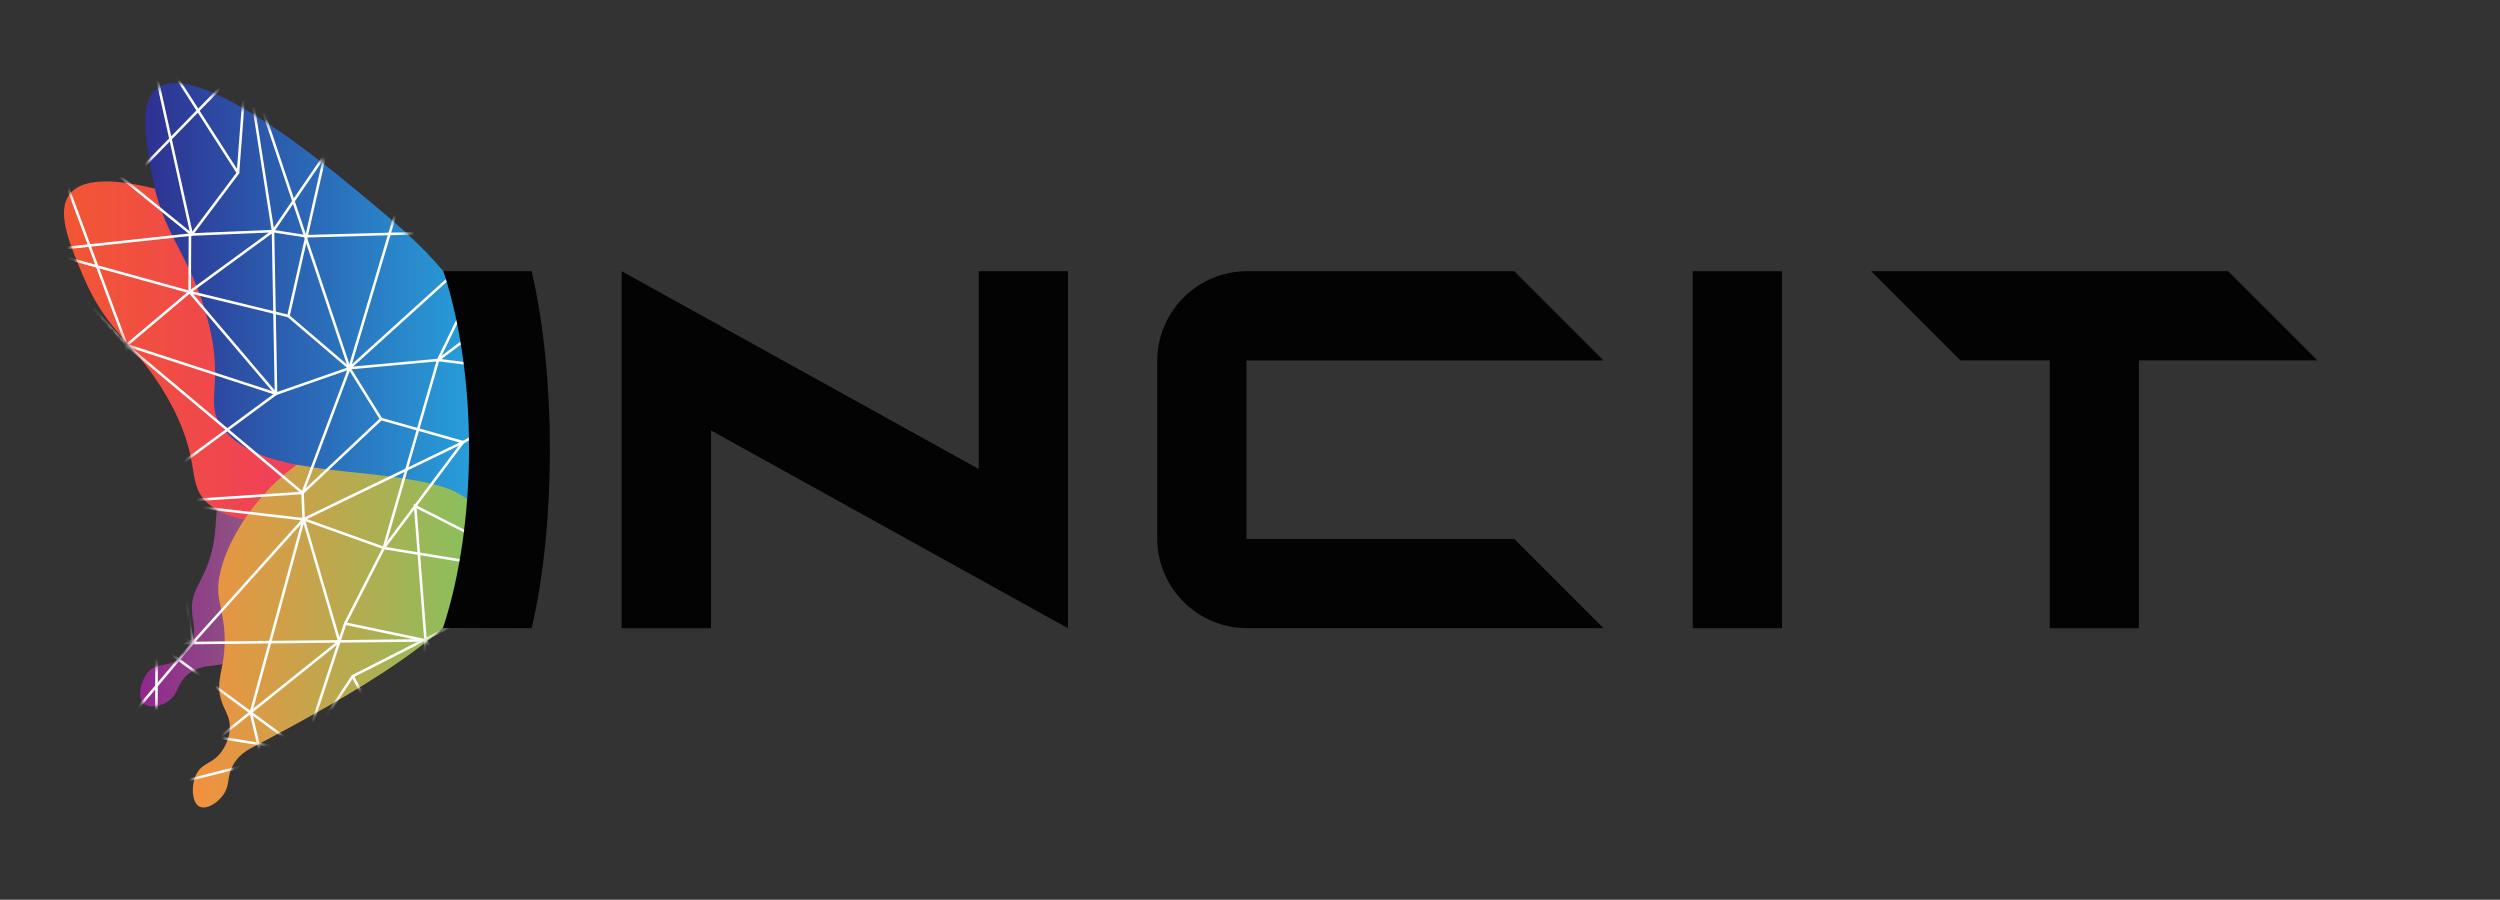 <svg xmlns="http://www.w3.org/2000/svg" width="389" height="140" viewBox="0 0 389 140" fill="none"><rect x="0" y="0" width="389" height="140" fill="#333333" stroke="none"/><path style="mix-blend-mode:multiply" d="M76.4 88.385C78.97 81.905 73.09 71.255 66.46 66.625C53.32 57.465 35.2 70.585 33.78 79.105C33.44 81.135 33.79 84.445 31.98 88.655C30.94 91.065 29.85 92.245 29.86 94.685C29.86 96.605 30.55 97.685 30 99.495C29.56 100.955 28.63 101.815 28.26 102.165C26.19 104.065 24.56 102.895 23.07 104.545C21.93 105.815 21.4 108.165 22.14 109.235C22.93 110.365 25.13 109.995 26.46 108.885C27.73 107.835 27.55 106.665 28.79 105.345C30.16 103.895 31.87 103.735 32.74 103.615C47 101.745 72.43 98.395 76.39 88.385H76.4Z" fill="url(#paint0_linear_13306_5037)"></path><path style="mix-blend-mode:multiply" d="M69.91 55.486C63.6 45.726 55.29 41.946 43.55 36.606C38.53 34.326 14.96 23.596 10.63 30.526C8.86 33.346 10.9 38.146 12.96 43.016C16.77 52.016 20.96 53.116 25.88 61.596C31.96 72.066 28.47 75.346 32.78 78.676C40 84.246 54.37 78.576 66.14 78.086C67.98 78.006 70.19 78.036 72.62 79.146C75.42 80.416 76.22 82.056 76.85 81.746C78.55 80.896 77.17 66.736 69.91 55.506V55.486Z" fill="url(#paint1_linear_13306_5037)"></path><path style="mix-blend-mode:multiply" d="M76.97 85.924C77.7 78.834 69.31 70.824 61.79 68.824C46.88 64.864 33.1 83.894 33.99 92.514C34.2 94.564 35.41 97.594 34.79 102.244C34.44 104.914 33.71 106.424 34.36 108.744C34.87 110.574 35.81 111.354 35.76 113.274C35.72 114.824 35.07 115.974 34.8 116.444C33.33 118.994 31.47 118.474 30.49 120.584C29.74 122.204 29.85 124.634 30.84 125.384C31.89 126.174 33.89 125.024 34.86 123.494C35.79 122.034 35.31 120.984 36.14 119.284C37.06 117.404 38.65 116.634 39.44 116.214C52.51 109.274 75.81 96.894 76.95 85.934L76.97 85.924Z" fill="url(#paint2_linear_13306_5037)"></path><path style="mix-blend-mode:multiply" d="M75.93 54.437C72 43.257 64.8 37.317 54.62 28.927C50.27 25.337 29.83 8.497 24.09 14.027C21.75 16.277 22.64 21.487 23.55 26.767C25.23 36.527 29.04 38.737 31.91 48.307C35.46 60.117 31.34 62.337 34.77 66.737C40.52 74.107 55.71 72.547 67.23 75.297C69.03 75.727 71.16 76.357 73.27 78.097C75.7 80.087 76.1 81.907 76.78 81.767C78.62 81.407 80.45 67.317 75.93 54.447V54.437Z" fill="url(#paint3_linear_13306_5037)"></path><mask id="mask0_13306_5037" style="mask-type:luminance" maskUnits="userSpaceOnUse" x="9" y="12" width="70" height="114"><path d="M76.78 81.757C76.78 81.757 76.83 81.737 76.86 81.727C78.67 80.987 80.39 67.127 75.93 54.437C72 43.257 64.8 37.317 54.62 28.927C50.27 25.337 29.83 8.497 24.09 14.027C21.75 16.277 22.64 21.487 23.55 26.767C23.71 27.697 23.9 28.547 24.09 29.357C18.04 27.837 12.52 27.517 10.64 30.527C8.87 33.347 10.91 38.147 12.97 43.017C16.78 52.017 20.97 53.117 25.89 61.597C31.97 72.067 28.48 75.347 32.79 78.677C33.1 78.917 33.42 79.127 33.75 79.317C33.46 81.357 33.73 84.587 31.97 88.667C30.93 91.077 29.84 92.257 29.85 94.697C29.85 96.617 30.54 97.697 29.99 99.507C29.55 100.967 28.62 101.827 28.25 102.177C26.18 104.077 24.55 102.907 23.06 104.557C21.92 105.827 21.39 108.177 22.13 109.247C22.92 110.377 25.12 110.007 26.45 108.897C27.72 107.847 27.54 106.677 28.78 105.357C30.15 103.907 31.86 103.747 32.73 103.627C33.33 103.547 33.96 103.467 34.59 103.377C34.23 105.387 33.79 106.787 34.34 108.757C34.85 110.587 35.79 111.367 35.74 113.287C35.7 114.837 35.05 115.987 34.78 116.457C33.31 119.007 31.45 118.487 30.47 120.597C29.72 122.217 29.83 124.647 30.82 125.397C31.87 126.187 33.87 125.037 34.84 123.507C35.77 122.047 35.29 120.997 36.12 119.297C37.04 117.417 38.63 116.647 39.42 116.227C51.14 109.997 71.07 99.407 75.89 89.387C75.94 89.287 75.99 89.187 76.04 89.087C76.04 89.077 76.05 89.067 76.06 89.057C76.17 88.847 76.28 88.637 76.36 88.417C76.6 87.807 76.74 87.157 76.84 86.487C76.87 86.307 76.91 86.127 76.93 85.947C76.93 85.917 76.93 85.897 76.93 85.867C76.96 85.567 76.95 85.257 76.95 84.947C76.95 84.827 76.96 84.707 76.95 84.587C76.93 83.677 76.8 82.737 76.59 81.777C76.61 81.777 76.63 81.777 76.65 81.777C76.68 81.777 76.7 81.797 76.73 81.787L76.78 81.757Z" fill="white"></path></mask><g mask="url(#mask0_13306_5037)"><path fill-rule="evenodd" clip-rule="evenodd" d="M6.324 146.864L10.262 123.215L10.657 123.281L6.615 147.551L-3.104 140.832L-2.877 140.503L6.324 146.864Z" fill="white"></path><path fill-rule="evenodd" clip-rule="evenodd" d="M47.287 116.725L67.53 127.597L42.126 124.04L30.12 129.064L20.749 156.958L20.37 156.831L29.799 128.765L42.073 123.629L65.369 126.891L47.073 117.064L24.251 100.275L24.488 99.953L47.287 116.725Z" fill="white"></path><path fill-rule="evenodd" clip-rule="evenodd" d="M24.45 122.758L3.794 143.032L-3.051 140.856L-2.93 140.475L3.686 142.578L24.17 122.473L24.45 122.758Z" fill="white"></path><path fill-rule="evenodd" clip-rule="evenodd" d="M24.483 122.78L47.228 117.091L47.131 116.703L24.137 122.454L20.873 139.802L-2.969 140.466L-9.963 138.749L-3.189 128.034L10.388 123.482L15.931 130.739L16.249 130.496L10.532 123.012L-3.451 127.7L-10.598 139.005L-3.012 140.868L21.207 140.193L24.483 122.78Z" fill="white"></path><path fill-rule="evenodd" clip-rule="evenodd" d="M26.987 79.492L30.181 100.112L10.615 123.378L-2.993 140.746L-3.308 140.499L10.307 123.124L29.758 99.993L26.592 79.553L26.987 79.492Z" fill="white"></path><path fill-rule="evenodd" clip-rule="evenodd" d="M59.89 85.372L72.21 68.915L71.89 68.676L59.55 85.159L53.525 96.948L47 116.803L41.851 123.837L53.53 139.426L53.85 139.186L42.349 123.834L47.36 116.988L53.895 97.103L59.89 85.372Z" fill="white"></path><path fill-rule="evenodd" clip-rule="evenodd" d="M0.464 108.465L14.09 111.275L14.009 111.667L0.775 108.937L-3.124 127.911L-3.516 127.831L0.464 108.465Z" fill="white"></path><path fill-rule="evenodd" clip-rule="evenodd" d="M64.373 78.41L86.211 89.53L66.406 99.59L66.41 99.648L65.71 111.82L66.65 127.238L66.25 127.262L65.31 111.82L66.001 99.796L55.018 105.374L47.276 117.118L14.018 111.667L14.082 111.273L47.084 116.682L54.742 105.066L65.987 99.354L64.373 78.41ZM66.373 99.158L85.329 89.53L64.827 79.09L66.373 99.158Z" fill="white"></path><path fill-rule="evenodd" clip-rule="evenodd" d="M18.27 91.461L24.532 99.998L24.209 100.234L18.47 92.41L14.232 111.568L-3.126 127.958L-4.88 153.06L-5.279 153.032L-3.514 127.774L13.868 111.362L18.27 91.461Z" fill="white"></path><path fill-rule="evenodd" clip-rule="evenodd" d="M47.331 80.394L52.943 99.595L66.321 99.444L74.77 113.05L74.43 113.261L66.1 99.847L52.848 99.996L24.109 123.033L24.171 99.918L29.355 99.86L11.476 87.37L11.705 87.042L29.939 99.78L47.331 80.394ZM29.918 100.253L30.001 100.311L30.054 100.252L52.199 100.003L24.511 122.198L24.57 100.313L29.918 100.253ZM52.527 99.599L30.416 99.848L47.149 81.197L52.527 99.599Z" fill="white"></path><path fill-rule="evenodd" clip-rule="evenodd" d="M47.103 80.535L59.77 85.072L85.802 89.329L85.737 89.724L59.669 85.461L47.376 81.058L39.236 110.9L42.308 123.848L35.418 142.904L35.041 142.768L41.891 123.825L38.823 110.893L47.103 80.535Z" fill="white"></path><path fill-rule="evenodd" clip-rule="evenodd" d="M47.272 76.488L47.449 81.026L24.347 78.37L24.357 77.972L47.272 76.488ZM26.605 78.227L47.031 80.576L46.888 76.914L26.605 78.227Z" fill="white"></path><path fill-rule="evenodd" clip-rule="evenodd" d="M66.853 128.481L54.703 105.311L55.057 105.125L67.207 128.295L66.853 128.481Z" fill="white"></path><path fill-rule="evenodd" clip-rule="evenodd" d="M53.751 96.832L66.251 99.452L66.169 99.844L53.669 97.224L53.751 96.832Z" fill="white"></path><path fill-rule="evenodd" clip-rule="evenodd" d="M30.948 -14.051L31.331 -14.168L38.509 9.328L66.509 17.294L54.766 56.662L78.593 35.087L68.349 56.108L67.99 55.933L77.326 36.774L53.973 57.919L66.01 17.567L38.19 9.653L30.948 -14.051Z" fill="white"></path><path fill-rule="evenodd" clip-rule="evenodd" d="M-0.064 -13.883L19.54 -17.917L19.459 -18.309L-0.978 -14.103L22.629 4.833L36.786 26.888L29.794 36.201L6.214 17.105L-0.413 28.416L-0.068 28.618L6.324 17.709L29.865 36.773L37.273 26.906L22.93 4.562L-0.064 -13.883Z" fill="white"></path><path fill-rule="evenodd" clip-rule="evenodd" d="M19.434 -17.922L19.564 -18.301L31.167 -14.314L48.037 -15.33L38.522 9.598L21.894 26.649L6.193 17.595L-9.572 13.422L-9.469 13.035L5.917 17.108L-0.317 3.099L23.325 4.531L6.628 17.384L21.825 26.148L38.177 9.378L47.442 -14.893L31.112 -13.91L19.434 -17.922ZM6.349 17.095L22.234 4.866L0.316 3.538L6.349 17.095Z" fill="white"></path><path fill-rule="evenodd" clip-rule="evenodd" d="M38.281 7.754L42.599 35.432L50.997 23.12L45.101 49.109L54.606 57.231L47.167 77.037L35.356 67.123L27.651 72.807L18.017 64.624L19.54 53.325L35.372 66.614L42.658 61.238L29.357 45.572L29.662 45.313L43.24 61.306L35.687 66.879L46.992 76.367L54.133 57.353L44.658 49.256L50.142 25.084L42.36 36.492L38.418 11.23L37.229 26.917L36.83 26.887L38.281 7.754ZM35.041 66.858L19.839 54.099L18.442 64.46L27.668 72.297L35.041 66.858Z" fill="white"></path><path fill-rule="evenodd" clip-rule="evenodd" d="M19.638 -18.559L22.879 3.984L30.957 -14.192L31.323 -14.03L22.99 4.72L30.025 36.446L29.635 36.532L22.63 4.945L-9.433 13.313L19.638 -18.559ZM22.557 4.551L19.362 -17.663L-8.227 12.585L22.557 4.551Z" fill="white"></path><path fill-rule="evenodd" clip-rule="evenodd" d="M6.122 16.738L14.041 37.985L29.821 36.29L42.491 35.76L47.592 36.56L82.834 35.591L82.845 35.99L47.567 36.961L42.684 36.195L43.144 60.991L54.455 57.049L59.428 65.029L72.611 68.751L47.327 80.981L47.152 80.621L71.488 68.85L59.171 65.372L54.284 57.532L42.755 61.55L42.287 36.349L29.549 45.659L15.45 41.764L20.237 54.606L6.069 39.098L6.122 16.738ZM15.278 41.301L29.47 45.222L41.829 36.188L29.844 36.69L14.186 38.372L15.278 41.301ZM13.775 38.416L14.802 41.17L7.335 39.107L13.775 38.416ZM13.631 38.029L6.517 18.943L6.47 38.798L13.631 38.029ZM6.885 39.398L14.974 41.633L19.142 52.815L6.885 39.398Z" fill="white"></path><path fill-rule="evenodd" clip-rule="evenodd" d="M29.36 36.457L29.76 36.459L29.711 45.281L44.927 48.984L44.833 49.373L29.309 45.595L29.36 36.457Z" fill="white"></path><path fill-rule="evenodd" clip-rule="evenodd" d="M38.09 9.35L38.469 9.223L54.509 57.073L68.443 55.79L59.912 85.322L59.527 85.211L67.896 56.242L54.23 57.5L38.09 9.35Z" fill="white"></path><path fill-rule="evenodd" clip-rule="evenodd" d="M46.943 76.555L59.163 65.055L59.438 65.346L47.218 76.846L46.943 76.555Z" fill="white"></path><path fill-rule="evenodd" clip-rule="evenodd" d="M29.381 45.281L29.639 45.587L20.094 53.625L43.012 61.074L42.888 61.454L19.286 53.783L29.381 45.281Z" fill="white"></path><path fill-rule="evenodd" clip-rule="evenodd" d="M92.976 57.398L81.722 72.159L71.343 107.89L65.626 111.98L65.394 111.655L70.997 107.645L81.358 71.976L91.544 58.616L72.144 68.974L71.956 68.621L92.976 57.398Z" fill="white"></path><path fill-rule="evenodd" clip-rule="evenodd" d="M77.849 36.097L38.239 9.657L38.461 9.324L78.071 35.764L77.849 36.097Z" fill="white"></path><path fill-rule="evenodd" clip-rule="evenodd" d="M57.245 12.329L50.745 24.199L50.394 24.007L56.894 12.137L57.245 12.329Z" fill="white"></path><path fill-rule="evenodd" clip-rule="evenodd" d="M87.198 41.434L93.506 59.386L67.655 56.155L87.198 41.434ZM68.684 55.881L92.914 58.909L87.002 42.082L68.684 55.881Z" fill="white"></path></g><path d="M68.99 42.203C74.35 58.453 74.29 81.463 68.93 97.713L82.73 97.753C86.51 81.503 86.51 58.453 82.73 42.203H69H68.99Z" fill="#030303"></path><path d="M152.289 72.973L96.73 42.203V97.753H110.629V66.973L166.179 97.753V42.203H152.289V72.973Z" fill="#030303"></path><path d="M249.5 56.085L235.61 42.195H194.06C186.33 42.195 180.06 48.465 180.06 56.195V83.745C180.06 91.475 186.33 97.745 194.06 97.745H249.5L235.61 83.855H193.95V56.085H249.5Z" fill="#030303"></path><path d="M277.28 42.203H263.39V97.753H277.28V42.203Z" fill="#030303"></path><path d="M346.71 42.203H291.16L305.05 56.083H318.94V97.753H332.82V56.083H360.6L346.71 42.203Z" fill="#030303"></path><defs><linearGradient id="paint0_linear_13306_5037" x1="21.8" y1="86.715" x2="77.01" y2="86.715" gradientUnits="userSpaceOnUse"><stop stop-color="#92278F"></stop><stop offset="1" stop-color="#7FC45F"></stop></linearGradient><linearGradient id="paint1_linear_13306_5037" x1="9.96" y1="54.996" x2="77.51" y2="54.996" gradientUnits="userSpaceOnUse"><stop stop-color="#F15733"></stop><stop offset="1" stop-color="#EE2A7B"></stop></linearGradient><linearGradient id="paint2_linear_13306_5037" x1="30.01" y1="96.964" x2="77.01" y2="96.964" gradientUnits="userSpaceOnUse"><stop stop-color="#F3903F"></stop><stop offset="1" stop-color="#7FC45F"></stop></linearGradient><linearGradient id="paint3_linear_13306_5037" x1="22.59" y1="47.347" x2="78.75" y2="47.347" gradientUnits="userSpaceOnUse"><stop stop-color="#2E3192"></stop><stop offset="1" stop-color="#27AAE1"></stop></linearGradient></defs></svg>